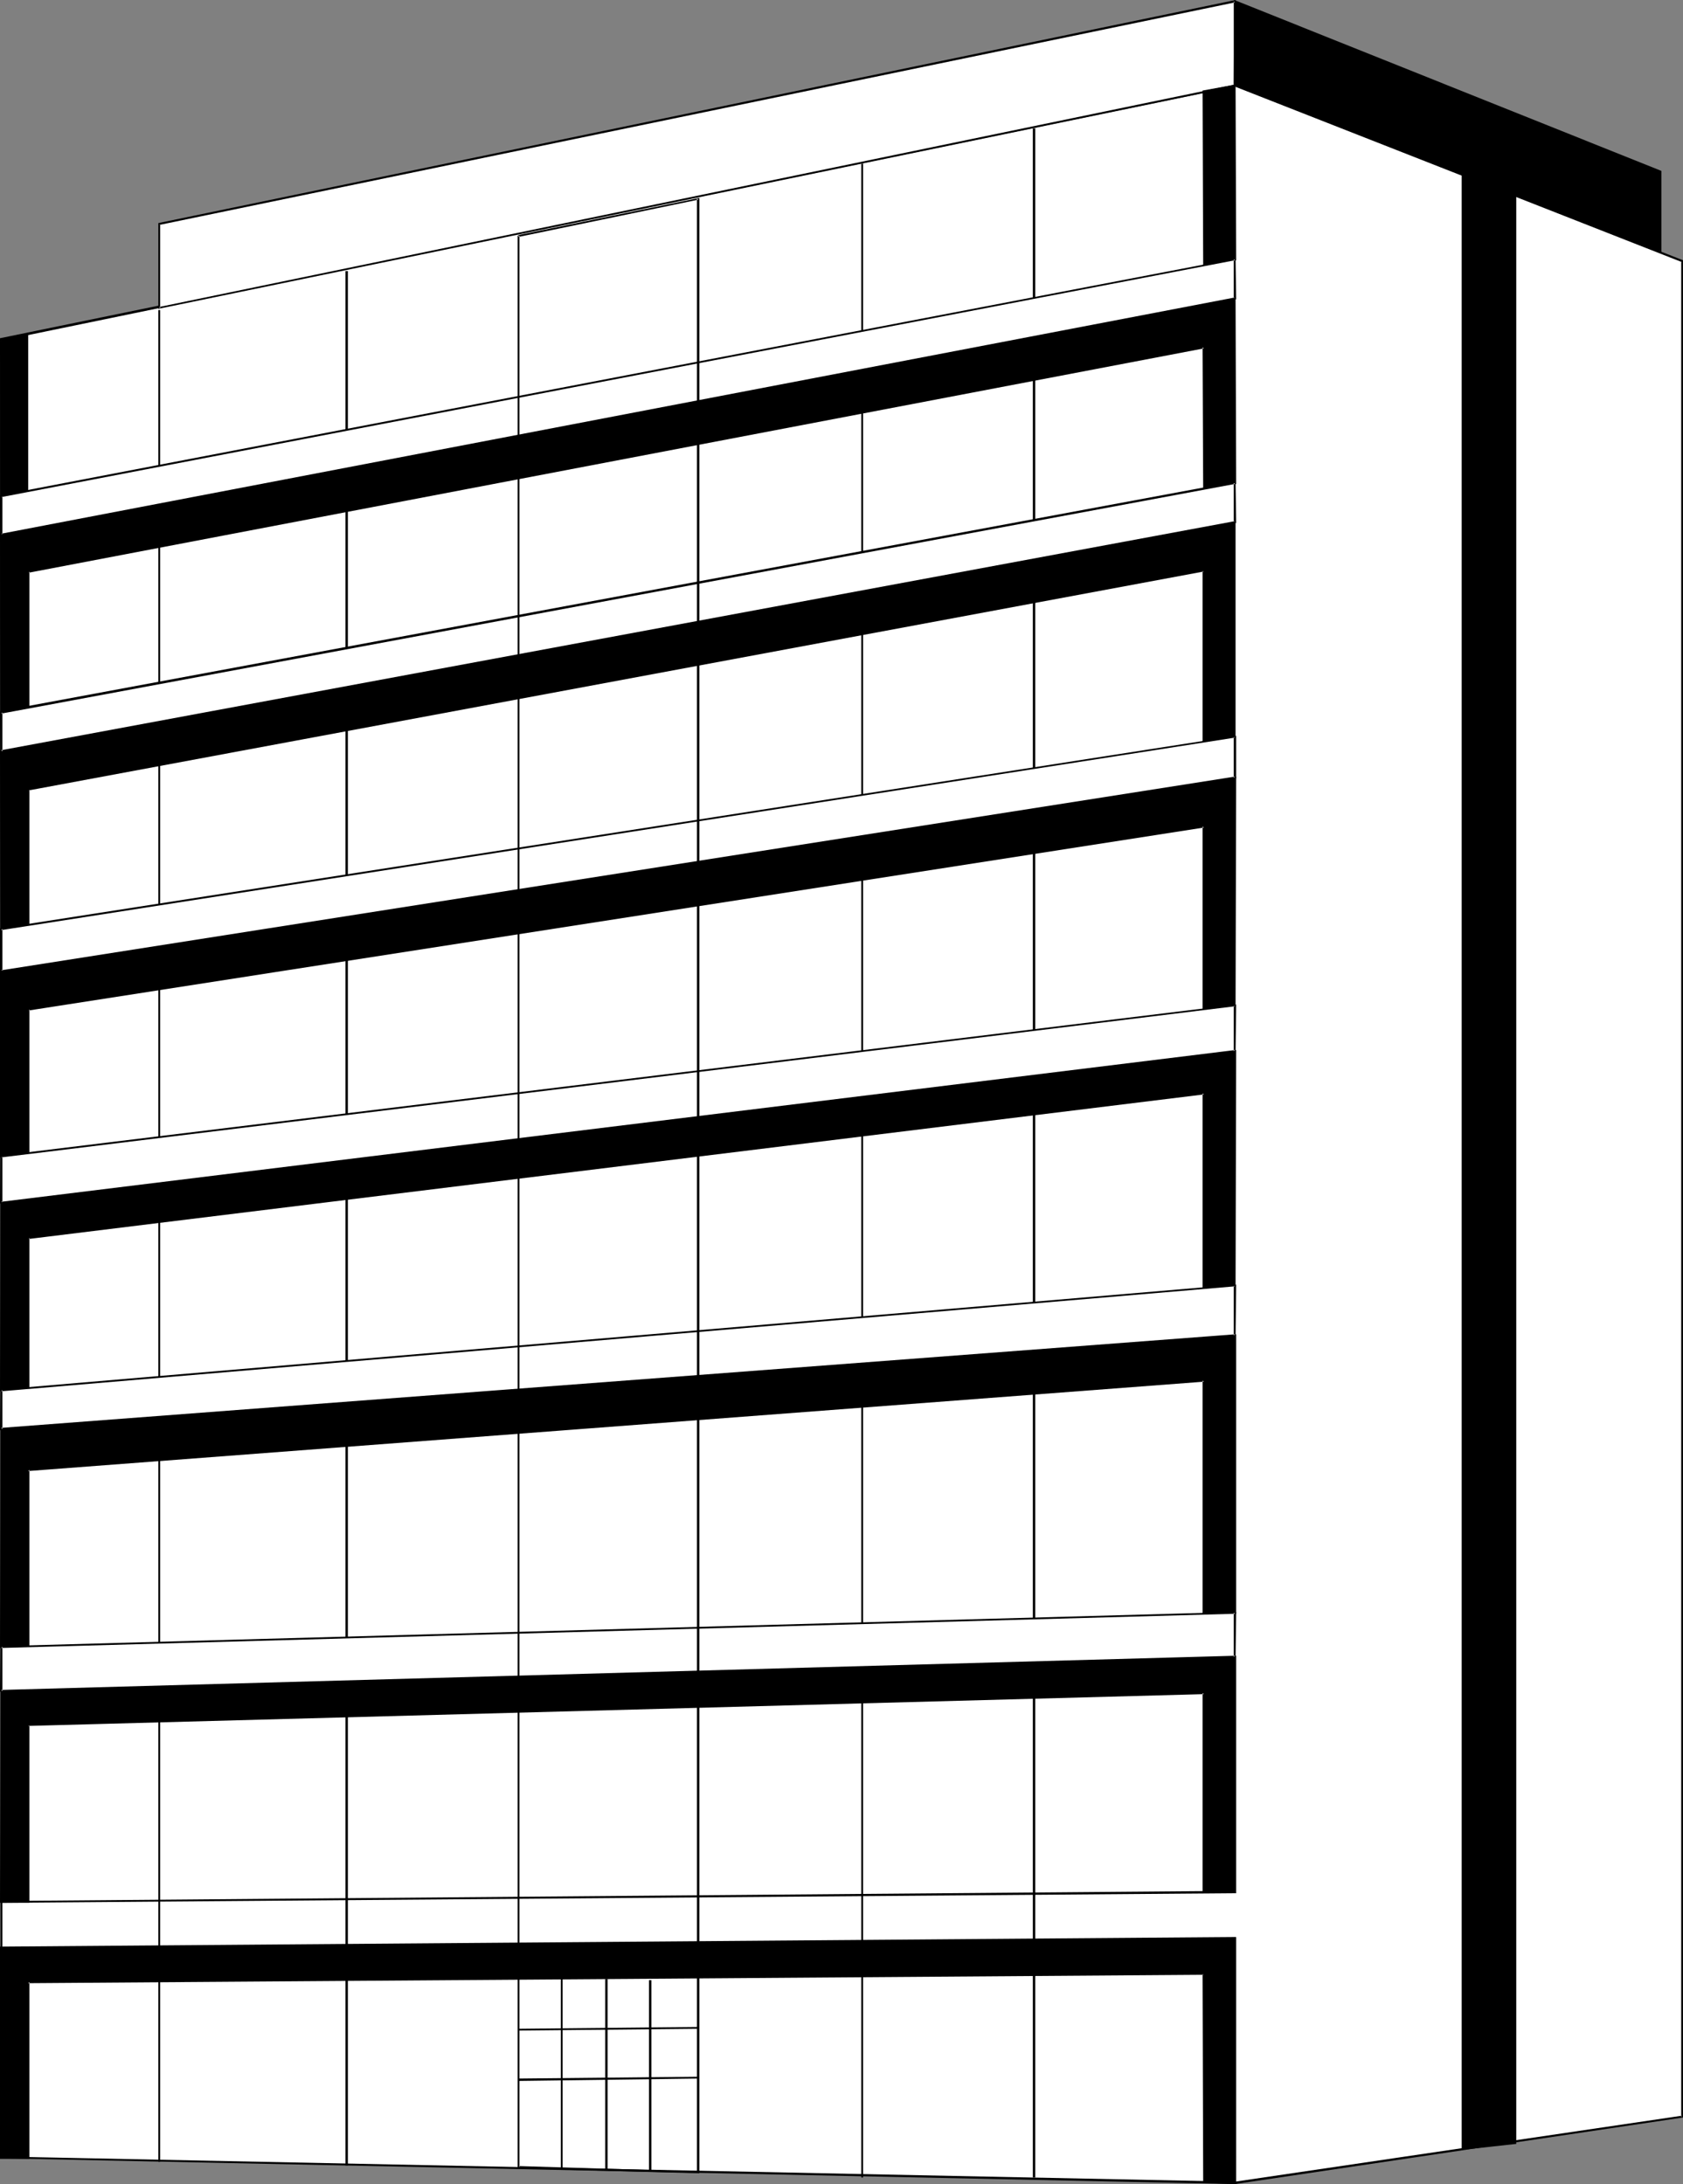 <?xml version="1.0" encoding="UTF-8" standalone="no"?>
<svg
   version="1.0"
   width="119.958mm"
   height="155.711mm"
   id="svg47"
   sodipodi:docname="Office Building 14.wmf"
   xmlns:inkscape="http://www.inkscape.org/namespaces/inkscape"
   xmlns:sodipodi="http://sodipodi.sourceforge.net/DTD/sodipodi-0.dtd"
   xmlns="http://www.w3.org/2000/svg"
   xmlns:svg="http://www.w3.org/2000/svg">
  <rect width="100%" height="100%" fill="#808080" stroke="none"/>
  <sodipodi:namedview
     id="namedview47"
     pagecolor="#ffffff"
     bordercolor="#000000"
     borderopacity="0.25"
     inkscape:showpageshadow="2"
     inkscape:pageopacity="0.0"
     inkscape:pagecheckerboard="0"
     inkscape:deskcolor="#d1d1d1"
     inkscape:document-units="mm" />
  <defs
     id="defs1">
    <pattern
       id="WMFhbasepattern"
       patternUnits="userSpaceOnUse"
       width="6"
       height="6"
       x="0"
       y="0" />
  </defs>
  <path
     style="fill:#ffffff;fill-opacity:1;fill-rule:evenodd;stroke:none"
     d="M 0.323,91.461 V 581.405 L 332.688,588.192 453.063,570.417 V 70.454 L 332.688,22.946 Z"
     id="path1" />
  <path
     style="fill:#000000;fill-opacity:1;fill-rule:evenodd;stroke:none"
     d="M 0,91.137 0.162,581.566 332.688,588.515 v 0 l 120.698,-17.937 V 70.131 L 332.688,22.784 0,91.137 0.323,91.784 332.688,23.269 h -0.162 l 120.537,47.346 -0.162,-0.162 V 570.417 l 0.162,-0.323 -120.375,17.775 v 0 L 0.323,581.082 0.646,581.405 V 91.461 l -0.323,0.323 z"
     id="path2" />
  <path
     style="fill:#ffffff;fill-opacity:1;fill-rule:evenodd;stroke:none"
     d="M 42.98,60.435 V 83.058 L 332.688,22.946 V 0.323 Z"
     id="path3" />
  <path
     style="fill:#000000;fill-opacity:1;fill-rule:evenodd;stroke:none"
     d="m 42.656,60.112 v 23.108 L 333.011,23.269 332.849,0 42.656,60.112 42.98,60.597 332.688,0.646 332.365,0.323 V 22.946 l 0.323,-0.162 -289.87,59.95 0.323,0.323 V 60.435 l -0.162,0.162 z"
     id="path4" />
  <path
     style="fill:#000000;fill-opacity:1;fill-rule:evenodd;stroke:none"
     d="M 332.688,0.323 V 22.946 L 447.408,67.707 V 46.215 Z"
     id="path5" />
  <path
     style="fill:#000000;fill-opacity:1;fill-rule:evenodd;stroke:none"
     d="m 332.526,0 -0.162,23.108 115.205,45.084 V 46.053 L 332.526,0 V 0.646 L 447.246,46.538 447.085,46.215 v 21.492 l 0.323,-0.162 -114.558,-44.761 0.162,0.162 V 0.323 l -0.485,0.323 z"
     id="path6" />
  <path
     style="fill:#000000;fill-opacity:1;fill-rule:evenodd;stroke:none"
     d="M 0.323,91.461 7.594,89.845 v 42.66 l -7.271,1.293 z"
     id="path7" />
  <path
     style="fill:#000000;fill-opacity:1;fill-rule:evenodd;stroke:none"
     d="M 43.141,582.536 V 83.543 H 42.656 V 582.536 Z"
     id="path8" />
  <path
     style="fill:#000000;fill-opacity:1;fill-rule:evenodd;stroke:none"
     d="M 93.715,583.506 V 73.039 H 93.069 V 583.506 Z"
     id="path9" />
  <path
     style="fill:#000000;fill-opacity:1;fill-rule:evenodd;stroke:none"
     d="M 232.51,586.737 V 44.114 h -0.485 V 586.737 Z"
     id="path10" />
  <path
     style="fill:#000000;fill-opacity:1;fill-rule:evenodd;stroke:none"
     d="M 278.883,586.737 V 34.58 h -0.646 V 586.737 Z"
     id="path11" />
  <path
     style="fill:#000000;fill-opacity:1;fill-rule:evenodd;stroke:none"
     d="M 0.323,143.978 332.688,80.311 v 49.77 l -8.402,1.616 V 93.561 L 7.594,153.996 v 36.681 l -7.271,1.293 z"
     id="path12" />
  <path
     style="fill:#000000;fill-opacity:1;fill-rule:evenodd;stroke:none"
     d="M 0.646,143.978 0.323,144.301 332.688,80.634 332.365,80.311 v 49.77 l 0.323,-0.323 -8.402,1.616 0.323,0.323 L 324.447,93.238 7.433,153.835 v 36.843 l 0.162,-0.323 -7.271,1.293 0.323,0.323 V 143.978 L 0,143.816 0.162,192.293 7.917,190.839 v -36.843 l -0.162,0.323 316.53,-60.435 -0.323,-0.323 0.162,38.459 8.887,-1.616 L 332.849,80.149 0,143.816 Z"
     id="path13" />
  <path
     style="fill:#000000;fill-opacity:1;fill-rule:evenodd;stroke:none"
     d="m 324.286,24.562 8.402,-1.616 v 46.861 l -8.402,1.939 z"
     id="path14" />
  <path
     style="fill:#000000;fill-opacity:1;fill-rule:evenodd;stroke:none"
     d="m 324.609,24.562 -0.323,0.323 8.402,-1.616 -0.323,-0.323 v 46.861 l 0.323,-0.162 -8.402,1.778 0.323,0.323 V 24.562 l -0.646,-0.162 0.162,47.508 8.887,-1.778 -0.162,-47.346 -8.887,1.616 z"
     id="path15" />
  <path
     style="fill:#000000;fill-opacity:1;fill-rule:evenodd;stroke:none"
     d="M 0.323,202.474 332.688,140.584 v 58.011 l -8.402,0.97 V 153.835 L 7.594,212.815 v 36.196 l -7.271,1.293 z"
     id="path16" />
  <path
     style="fill:#000000;fill-opacity:1;fill-rule:evenodd;stroke:none"
     d="m 0.646,202.474 -0.323,0.323 332.365,-61.889 -0.323,-0.323 v 58.011 l 0.323,-0.323 -8.402,0.97 0.323,0.323 -0.162,-46.053 -317.015,58.981 v 36.52 l 0.162,-0.162 -7.271,1.293 0.323,0.162 V 202.474 L 0,202.312 0.162,250.628 7.917,249.335 V 212.815 l -0.162,0.162 316.53,-58.981 -0.323,-0.162 v 46.053 l 8.887,-1.131 v -58.334 L 0,202.312 Z"
     id="path17" />
  <path
     style="fill:#000000;fill-opacity:1;fill-rule:evenodd;stroke:none"
     d="M 0.323,261.616 332.688,209.584 v 61.405 l -8.402,0.97 V 222.673 L 7.594,271.958 v 38.62 l -7.271,1.131 z"
     id="path18" />
  <path
     style="fill:#000000;fill-opacity:1;fill-rule:evenodd;stroke:none"
     d="M 0.646,261.616 0.323,261.939 332.688,209.907 l -0.323,-0.323 v 61.405 l 0.323,-0.323 -8.402,0.97 0.323,0.323 V 222.511 L 7.433,271.635 v 38.943 l 0.162,-0.323 -7.271,1.131 0.323,0.323 V 261.616 L 0,261.454 v 50.416 l 7.917,-0.97 v -38.943 l -0.162,0.323 316.53,-49.285 -0.323,-0.323 v 49.608 l 8.887,-1.131 0.162,-61.889 L 0,261.454 Z"
     id="path19" />
  <path
     style="fill:#000000;fill-opacity:1;fill-rule:evenodd;stroke:none"
     d="M 0.323,323.99 332.688,283.269 v 63.182 l -8.402,0.162 V 294.581 L 7.594,333.524 v 40.559 l -7.271,0.485 z"
     id="path20" />
  <path
     style="fill:#000000;fill-opacity:1;fill-rule:evenodd;stroke:none"
     d="m 0.646,323.99 -0.323,0.323 332.365,-40.721 -0.323,-0.323 v 63.182 l 0.323,-0.323 -8.402,0.323 0.323,0.162 V 294.257 L 7.433,333.201 v 40.883 l 0.162,-0.323 -7.271,0.485 0.323,0.323 V 323.99 L 0.162,323.829 0,374.891 7.917,374.245 v -40.721 l -0.162,0.323 316.53,-38.943 -0.323,-0.323 v 52.356 l 8.887,-0.323 0.162,-63.667 L 0.162,323.829 Z"
     id="path21" />
  <path
     style="fill:#000000;fill-opacity:1;fill-rule:evenodd;stroke:none"
     d="M 0.323,385.072 332.688,359.863 v 74.655 h -8.402 V 371.983 L 7.594,396.06 v 47.669 H 0.323 Z"
     id="path22" />
  <path
     style="fill:#000000;fill-opacity:1;fill-rule:evenodd;stroke:none"
     d="M 0.646,385.072 0.323,385.395 332.688,360.187 l -0.323,-0.323 v 74.655 l 0.323,-0.162 h -8.402 l 0.323,0.162 V 371.66 L 7.433,395.898 v 47.831 L 7.594,443.568 H 0.323 l 0.323,0.162 V 385.072 L 0.162,384.91 0,444.052 h 7.917 v -47.993 l -0.323,0.323 316.692,-24.077 -0.323,-0.323 v 62.859 h 9.048 V 359.54 L 0.162,384.91 Z"
     id="path23" />
  <path
     style="fill:#000000;fill-opacity:1;fill-rule:evenodd;stroke:none"
     d="M 0.323,455.687 332.688,446.476 v 63.344 h -8.402 V 456.172 L 7.594,464.898 v 47.508 H 0.323 Z"
     id="path24" />
  <path
     style="fill:#000000;fill-opacity:1;fill-rule:evenodd;stroke:none"
     d="m 0.646,455.687 -0.323,0.162 332.365,-9.211 -0.323,-0.162 v 63.344 l 0.323,-0.323 h -8.402 l 0.323,0.323 V 455.849 L 7.433,464.574 v 47.831 L 7.594,512.244 H 0.323 l 0.323,0.162 V 455.687 L 0.162,455.364 0,512.729 h 7.917 v -47.831 l -0.323,0.162 316.692,-8.564 -0.323,-0.323 v 53.971 h 9.048 V 446.153 L 0.162,455.364 Z"
     id="path25" />
  <path
     style="fill:#000000;fill-opacity:1;fill-rule:evenodd;stroke:none"
     d="M 0.323,524.848 332.688,522.262 v 65.929 l -8.402,-0.323 V 531.958 L 7.594,534.059 v 47.346 H 0.323 Z"
     id="path26" />
  <path
     style="fill:#000000;fill-opacity:1;fill-rule:evenodd;stroke:none"
     d="m 0.646,524.848 -0.323,0.323 332.365,-2.747 -0.323,-0.162 v 65.929 l 0.323,-0.323 -8.402,-0.162 0.323,0.162 V 531.635 L 7.433,533.735 v 47.669 L 7.594,581.082 H 0.323 l 0.323,0.323 V 524.848 L 0,524.525 v 57.203 h 7.917 v -47.669 l -0.323,0.323 316.692,-2.262 -0.323,-0.162 0.162,56.234 8.887,0.323 V 521.939 L 0,524.525 Z"
     id="path27" />
  <path
     style="fill:#ffffff;fill-opacity:1;fill-rule:evenodd;stroke:none"
     d="M 0.323,133.797 332.688,69.807 V 80.311 L 0.323,143.978 Z"
     id="path28" />
  <path
     style="fill:#000000;fill-opacity:1;fill-rule:evenodd;stroke:none"
     d="M 0.646,133.797 0.323,133.959 332.688,70.131 332.365,69.807 v 10.503 l 0.323,-0.162 -332.365,63.667 0.323,0.162 V 133.797 L 0,133.474 0.162,144.301 333.011,80.634 332.849,69.646 0,133.474 Z"
     id="path29" />
  <path
     style="fill:#ffffff;fill-opacity:1;fill-rule:evenodd;stroke:none"
     d="M 332.688,130.081 0.323,191.97 v 10.503 L 332.688,140.584 Z"
     id="path30" />
  <path
     style="fill:#000000;fill-opacity:1;fill-rule:evenodd;stroke:none"
     d="M 332.849,129.758 0,191.647 0.162,202.797 333.011,140.907 l -0.162,-11.15 -0.485,0.323 v 10.503 l 0.323,-0.162 -332.365,61.728 0.323,0.323 v -10.503 l -0.323,0.323 332.365,-61.889 -0.323,-0.323 z"
     id="path31" />
  <path
     style="fill:#ffffff;fill-opacity:1;fill-rule:evenodd;stroke:none"
     d="M 0.323,250.305 332.688,198.595 v 10.988 L 0.323,261.616 Z"
     id="path32" />
  <path
     style="fill:#000000;fill-opacity:1;fill-rule:evenodd;stroke:none"
     d="m 0.646,250.305 -0.323,0.323 332.365,-51.871 -0.323,-0.162 v 10.988 l 0.323,-0.323 -332.365,52.194 0.323,0.162 V 250.305 L 0,250.143 V 261.939 L 333.011,209.745 V 198.272 L 0,250.143 Z"
     id="path33" />
  <path
     style="fill:#ffffff;fill-opacity:1;fill-rule:evenodd;stroke:none"
     d="M 332.688,270.988 0.323,311.709 v 12.281 L 332.688,283.269 Z"
     id="path34" />
  <path
     style="fill:#000000;fill-opacity:1;fill-rule:evenodd;stroke:none"
     d="M 333.011,270.665 0.162,311.386 0,324.313 l 332.849,-40.883 0.162,-12.766 -0.646,0.323 v 12.281 l 0.323,-0.323 -332.365,40.883 0.323,0.162 V 311.709 L 0.323,311.871 332.688,271.15 l -0.323,-0.162 z"
     id="path35" />
  <path
     style="fill:#ffffff;fill-opacity:1;fill-rule:evenodd;stroke:none"
     d="M 0.323,374.568 332.688,346.451 v 13.412 L 0.323,385.072 Z"
     id="path36" />
  <path
     style="fill:#000000;fill-opacity:1;fill-rule:evenodd;stroke:none"
     d="m 0.646,374.568 -0.323,0.323 332.365,-28.278 -0.323,-0.162 v 13.412 l 0.323,-0.323 -332.365,25.208 0.323,0.323 V 374.568 L 0.162,374.407 0,385.395 332.849,360.025 333.011,346.128 0.162,374.407 Z"
     id="path37" />
  <path
     style="fill:#ffffff;fill-opacity:1;fill-rule:evenodd;stroke:none"
     d="M 332.688,434.519 0.323,443.729 v 11.958 L 332.688,446.476 Z"
     id="path38" />
  <path
     style="fill:#000000;fill-opacity:1;fill-rule:evenodd;stroke:none"
     d="M 333.011,434.357 0.162,443.568 0,455.849 l 332.849,-9.211 0.162,-12.281 -0.646,0.162 v 11.958 l 0.323,-0.323 -332.365,9.211 0.323,0.323 v -11.958 l -0.323,0.323 332.365,-9.211 -0.323,-0.323 z"
     id="path39" />
  <path
     style="fill:#000000;fill-opacity:1;fill-rule:evenodd;stroke:none"
     d="M 0.323,512.729 332.688,510.143 v -0.646 L 0.323,512.244 Z"
     id="path40" />
  <path
     style="fill:#000000;fill-opacity:1;fill-rule:evenodd;stroke:none"
     d="M 139.441,63.505 V 584.313 l 48.958,1.293 V 53.325 l -48.796,10.019 0.162,0.485 48.312,-10.019 -0.323,-0.323 v 531.796 l 0.323,-0.162 -48.312,-1.454 0.162,0.323 V 63.505 Z"
     id="path41" />
  <path
     style="fill:#000000;fill-opacity:1;fill-rule:evenodd;stroke:none"
     d="M 393.764,46.7 V 579.304 l 14.704,-1.616 V 52.517 Z"
     id="path42" />
  <path
     style="fill:#000000;fill-opacity:1;fill-rule:evenodd;stroke:none"
     d="m 139.764,560.721 48.312,-0.646 v -0.485 l -48.312,0.485 z"
     id="path43" />
  <path
     style="fill:#000000;fill-opacity:1;fill-rule:evenodd;stroke:none"
     d="m 139.764,547.148 48.312,-0.485 v -0.485 l -48.312,0.485 z"
     id="path44" />
  <path
     style="fill:#000000;fill-opacity:1;fill-rule:evenodd;stroke:none"
     d="m 163.032,533.251 v 51.548 h 0.646 v -51.548 z"
     id="path45" />
  <path
     style="fill:#000000;fill-opacity:1;fill-rule:evenodd;stroke:none"
     d="m 151.075,532.928 v 51.548 h 0.485 v -51.548 z"
     id="path46" />
  <path
     style="fill:#000000;fill-opacity:1;fill-rule:evenodd;stroke:none"
     d="m 174.827,533.574 v 51.548 h 0.646 v -51.548 z"
     id="path47" />
</svg>

